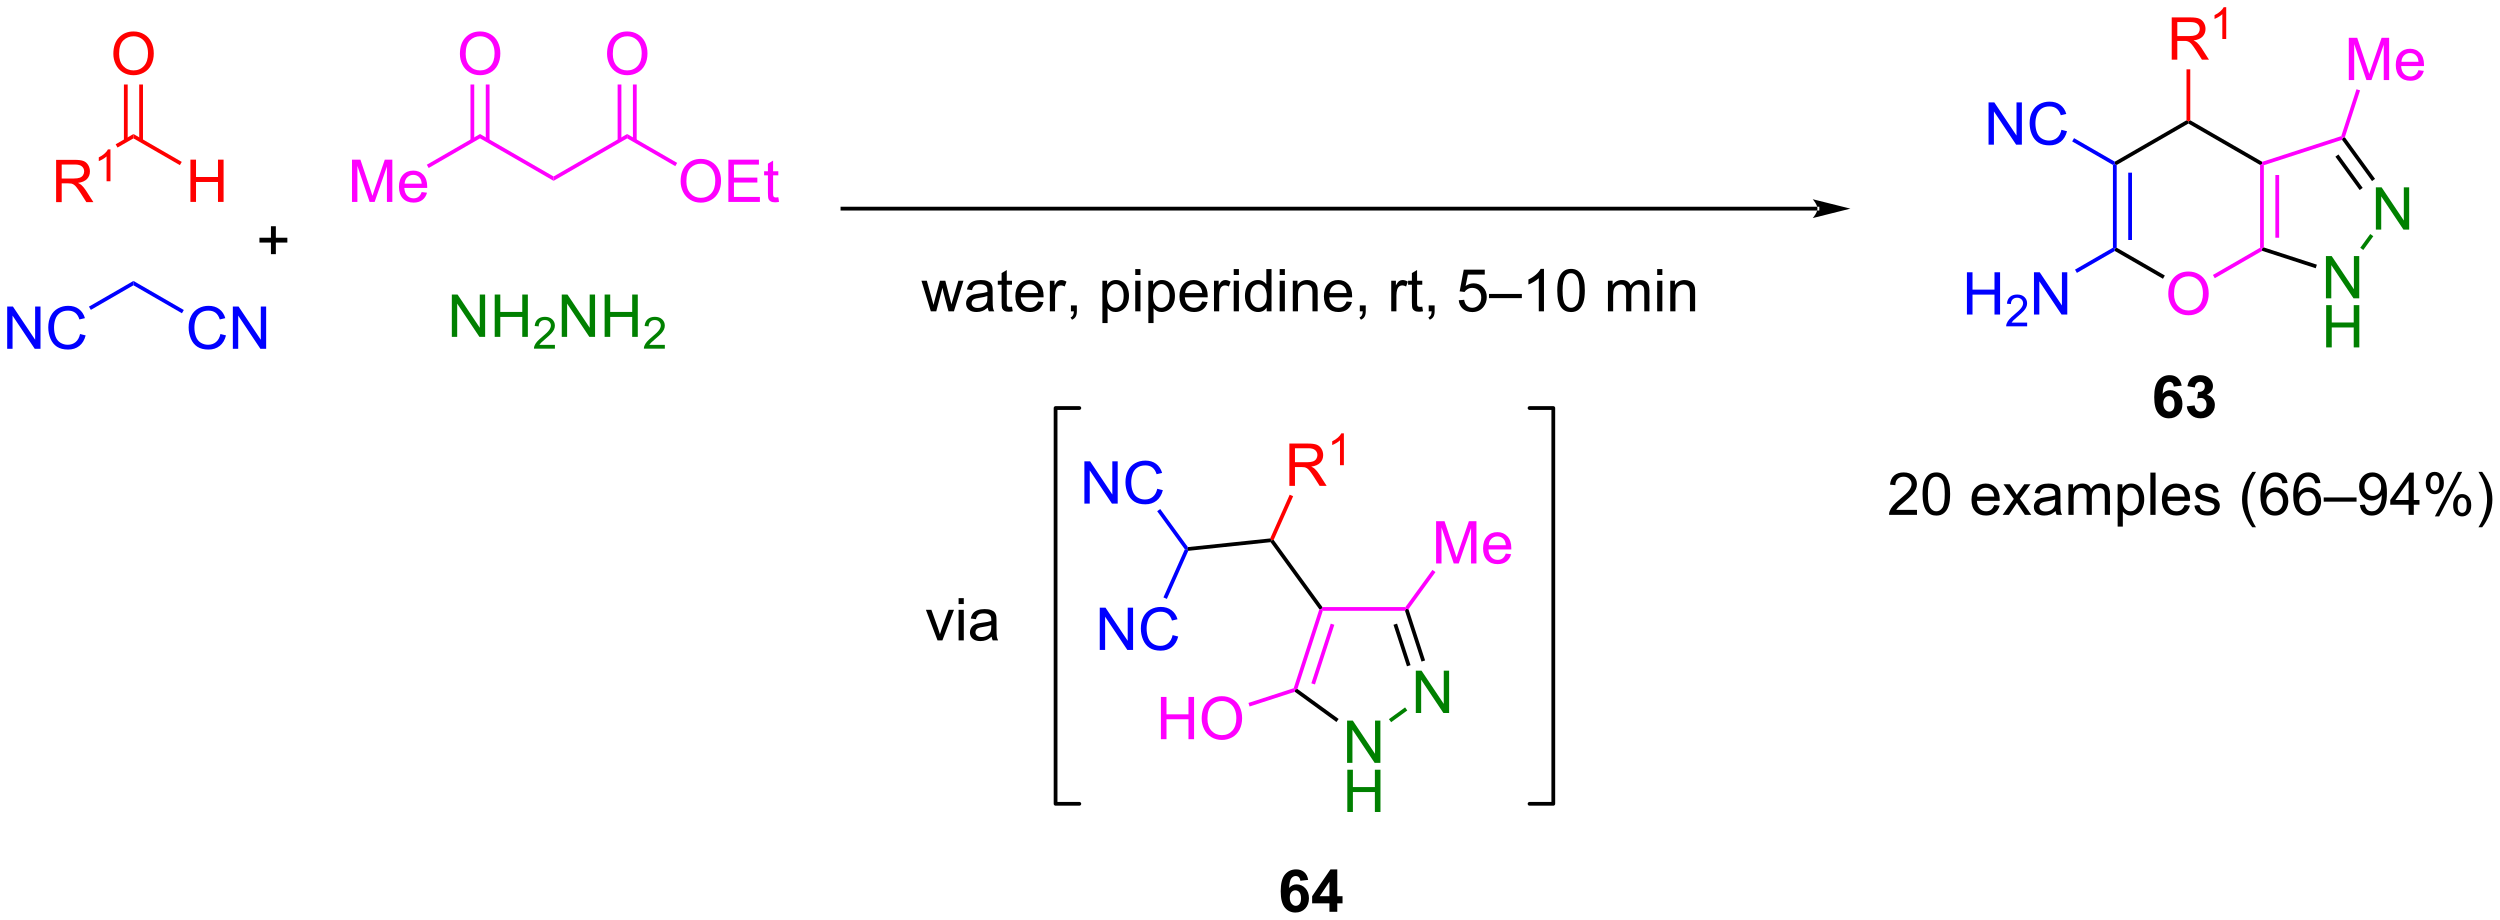 <?xml version="1.0" encoding="UTF-8"?>
<!DOCTYPE svg PUBLIC '-//W3C//DTD SVG 1.0//EN'
          'http://www.w3.org/TR/2001/REC-SVG-20010904/DTD/svg10.dtd'>
<svg stroke-dasharray="none" shape-rendering="auto" xmlns="http://www.w3.org/2000/svg" font-family="'Dialog'" text-rendering="auto" width="929" fill-opacity="1" color-interpolation="auto" color-rendering="auto" preserveAspectRatio="xMidYMid meet" font-size="12px" viewBox="0 0 929 342" fill="black" xmlns:xlink="http://www.w3.org/1999/xlink" stroke="black" image-rendering="auto" stroke-miterlimit="10" stroke-linecap="square" stroke-linejoin="miter" font-style="normal" stroke-width="1" height="342" stroke-dashoffset="0" font-weight="normal" stroke-opacity="1"
><!--Generated by the Batik Graphics2D SVG Generator--><defs id="genericDefs"
  /><g
  ><defs id="defs1"
    ><clipPath clipPathUnits="userSpaceOnUse" id="clipPath1"
      ><path d="M2.204 2.797 L350.509 2.797 L350.509 130.956 L2.204 130.956 L2.204 2.797 Z"
      /></clipPath
      ><clipPath clipPathUnits="userSpaceOnUse" id="clipPath2"
      ><path d="M47.826 48.162 L47.826 172.757 L386.447 172.757 L386.447 48.162 Z"
      /></clipPath
    ></defs
    ><g fill="red" transform="scale(2.667,2.667) translate(-2.204,-2.797) matrix(1.029,0,0,1.029,-46.99,-46.742)" stroke="red"
    ><path d="M55.406 75.514 L55.406 69.788 L57.945 69.788 Q58.71 69.788 59.109 69.942 Q59.507 70.095 59.744 70.486 Q59.984 70.876 59.984 71.35 Q59.984 71.96 59.588 72.379 Q59.195 72.796 58.369 72.908 Q58.671 73.054 58.828 73.194 Q59.158 73.499 59.455 73.955 L60.453 75.514 L59.499 75.514 L58.742 74.322 Q58.408 73.806 58.192 73.533 Q57.979 73.259 57.809 73.15 Q57.64 73.04 57.463 72.999 Q57.335 72.97 57.041 72.97 L56.163 72.97 L56.163 75.514 L55.406 75.514 ZM56.163 72.314 L57.791 72.314 Q58.312 72.314 58.604 72.207 Q58.898 72.1 59.049 71.864 Q59.203 71.626 59.203 71.35 Q59.203 70.944 58.906 70.684 Q58.611 70.421 57.976 70.421 L56.163 70.421 L56.163 72.314 Z" stroke="none" clip-path="url(#clipPath2)"
    /></g
    ><g fill="red" transform="matrix(2.743,0,0,2.743,-131.183,-132.105)" stroke="red"
    ><path d="M62.789 72.715 L62.262 72.715 L62.262 69.353 Q62.07 69.535 61.762 69.716 Q61.453 69.898 61.207 69.99 L61.207 69.48 Q61.648 69.271 61.979 68.976 Q62.311 68.679 62.449 68.402 L62.789 68.402 L62.789 72.715 Z" stroke="none" clip-path="url(#clipPath2)"
    /></g
    ><g fill="red" transform="matrix(2.743,0,0,2.743,-131.183,-132.105)" stroke="red"
    ><path d="M63.746 68.15 L63.491 67.709 L65.903 66.316 L65.903 66.905 Z" stroke="none" clip-path="url(#clipPath2)"
    /></g
    ><g fill="red" transform="matrix(2.743,0,0,2.743,-131.183,-132.105)" stroke="red"
    ><path d="M73.622 75.514 L73.622 69.788 L74.38 69.788 L74.38 72.139 L77.356 72.139 L77.356 69.788 L78.114 69.788 L78.114 75.514 L77.356 75.514 L77.356 72.814 L74.38 72.814 L74.38 75.514 L73.622 75.514 Z" stroke="none" clip-path="url(#clipPath2)"
    /></g
    ><g fill="red" transform="matrix(2.743,0,0,2.743,-131.183,-132.105)" stroke="red"
    ><path d="M65.903 66.905 L65.903 66.316 L72.446 70.093 L72.191 70.535 Z" stroke="none" clip-path="url(#clipPath2)"
    /></g
    ><g fill="red" transform="matrix(2.743,0,0,2.743,-131.183,-132.105)" stroke="red"
    ><path d="M63.18 55.462 Q63.18 54.035 63.946 53.231 Q64.711 52.423 65.922 52.423 Q66.714 52.423 67.349 52.804 Q67.987 53.181 68.321 53.858 Q68.657 54.535 68.657 55.395 Q68.657 56.267 68.305 56.955 Q67.954 57.642 67.308 57.996 Q66.665 58.35 65.917 58.35 Q65.11 58.35 64.472 57.96 Q63.836 57.567 63.508 56.892 Q63.18 56.215 63.18 55.462 ZM63.961 55.473 Q63.961 56.509 64.516 57.106 Q65.073 57.699 65.915 57.699 Q66.769 57.699 67.321 57.098 Q67.875 56.496 67.875 55.392 Q67.875 54.692 67.638 54.171 Q67.401 53.65 66.946 53.364 Q66.493 53.074 65.925 53.074 Q65.12 53.074 64.54 53.629 Q63.961 54.181 63.961 55.473 Z" stroke="none" clip-path="url(#clipPath2)"
    /></g
    ><g fill="red" transform="matrix(2.743,0,0,2.743,-131.183,-132.105)" stroke="red"
    ><path d="M67.194 67.208 L67.194 59.608 L66.684 59.608 L66.684 67.208 ZM65.123 67.208 L65.123 59.608 L64.612 59.608 L64.612 67.208 Z" stroke="none" clip-path="url(#clipPath2)"
    /></g
    ><g fill="green" transform="matrix(2.743,0,0,2.743,-131.183,-132.105)" stroke="green"
    ><path d="M109.034 93.793 L109.034 88.066 L109.813 88.066 L112.821 92.561 L112.821 88.066 L113.547 88.066 L113.547 93.793 L112.769 93.793 L109.761 89.293 L109.761 93.793 L109.034 93.793 ZM114.843 93.793 L114.843 88.066 L115.601 88.066 L115.601 90.418 L118.577 90.418 L118.577 88.066 L119.335 88.066 L119.335 93.793 L118.577 93.793 L118.577 91.093 L115.601 91.093 L115.601 93.793 L114.843 93.793 Z" stroke="none" clip-path="url(#clipPath2)"
    /></g
    ><g fill="green" transform="matrix(2.743,0,0,2.743,-131.183,-132.105)" stroke="green"
    ><path d="M123.001 94.885 L123.001 95.393 L120.161 95.393 Q120.155 95.202 120.224 95.026 Q120.331 94.737 120.569 94.456 Q120.81 94.174 121.261 93.805 Q121.96 93.231 122.206 92.895 Q122.452 92.559 122.452 92.26 Q122.452 91.948 122.228 91.733 Q122.005 91.516 121.644 91.516 Q121.263 91.516 121.034 91.745 Q120.806 91.973 120.804 92.377 L120.261 92.323 Q120.317 91.715 120.681 91.399 Q121.044 91.081 121.655 91.081 Q122.275 91.081 122.634 91.424 Q122.995 91.766 122.995 92.272 Q122.995 92.53 122.89 92.78 Q122.784 93.028 122.538 93.303 Q122.294 93.579 121.726 94.059 Q121.251 94.457 121.116 94.6 Q120.982 94.743 120.894 94.885 L123.001 94.885 Z" stroke="none" clip-path="url(#clipPath2)"
    /></g
    ><g fill="green" transform="matrix(2.743,0,0,2.743,-131.183,-132.105)" stroke="green"
    ><path d="M123.926 93.793 L123.926 88.066 L124.704 88.066 L127.712 92.561 L127.712 88.066 L128.439 88.066 L128.439 93.793 L127.66 93.793 L124.652 89.293 L124.652 93.793 L123.926 93.793 ZM129.734 93.793 L129.734 88.066 L130.492 88.066 L130.492 90.418 L133.469 90.418 L133.469 88.066 L134.227 88.066 L134.227 93.793 L133.469 93.793 L133.469 91.093 L130.492 91.093 L130.492 93.793 L129.734 93.793 Z" stroke="none" clip-path="url(#clipPath2)"
    /></g
    ><g fill="green" transform="matrix(2.743,0,0,2.743,-131.183,-132.105)" stroke="green"
    ><path d="M137.893 94.885 L137.893 95.393 L135.053 95.393 Q135.047 95.202 135.115 95.026 Q135.223 94.737 135.461 94.456 Q135.701 94.174 136.153 93.805 Q136.852 93.231 137.098 92.895 Q137.344 92.559 137.344 92.26 Q137.344 91.948 137.119 91.733 Q136.897 91.516 136.535 91.516 Q136.154 91.516 135.926 91.745 Q135.697 91.973 135.695 92.377 L135.153 92.323 Q135.209 91.715 135.572 91.399 Q135.936 91.081 136.547 91.081 Q137.166 91.081 137.525 91.424 Q137.887 91.766 137.887 92.272 Q137.887 92.53 137.781 92.78 Q137.676 93.028 137.43 93.303 Q137.186 93.579 136.617 94.059 Q136.143 94.457 136.008 94.6 Q135.873 94.743 135.785 94.885 L137.893 94.885 Z" stroke="none" clip-path="url(#clipPath2)"
    /></g
    ><g fill="blue" transform="matrix(2.743,0,0,2.743,-131.183,-132.105)" stroke="blue"
    ><path d="M48.798 95.418 L48.798 89.691 L49.577 89.691 L52.584 94.186 L52.584 89.691 L53.311 89.691 L53.311 95.418 L52.532 95.418 L49.525 90.918 L49.525 95.418 L48.798 95.418 ZM58.669 93.41 L59.427 93.6 Q59.19 94.535 58.57 95.027 Q57.95 95.517 57.057 95.517 Q56.13 95.517 55.549 95.139 Q54.971 94.762 54.666 94.048 Q54.364 93.332 54.364 92.512 Q54.364 91.616 54.706 90.952 Q55.049 90.285 55.679 89.939 Q56.31 89.592 57.068 89.592 Q57.927 89.592 58.513 90.03 Q59.099 90.467 59.331 91.262 L58.583 91.436 Q58.385 90.811 58.005 90.527 Q57.627 90.241 57.052 90.241 Q56.393 90.241 55.948 90.558 Q55.505 90.874 55.325 91.407 Q55.146 91.941 55.146 92.506 Q55.146 93.238 55.359 93.782 Q55.573 94.327 56.021 94.597 Q56.471 94.866 56.995 94.866 Q57.63 94.866 58.07 94.499 Q58.513 94.131 58.669 93.41 Z" stroke="none" clip-path="url(#clipPath2)"
    /></g
    ><g fill="blue" transform="matrix(2.743,0,0,2.743,-131.183,-132.105)" stroke="blue"
    ><path d="M60.131 90.141 L59.876 89.699 L65.903 86.219 L65.903 86.808 Z" stroke="none" clip-path="url(#clipPath2)"
    /></g
    ><g fill="blue" transform="matrix(2.743,0,0,2.743,-131.183,-132.105)" stroke="blue"
    ><path d="M77.685 93.41 L78.442 93.6 Q78.206 94.535 77.586 95.027 Q76.966 95.517 76.073 95.517 Q75.146 95.517 74.565 95.139 Q73.987 94.762 73.682 94.048 Q73.38 93.332 73.38 92.512 Q73.38 91.616 73.721 90.952 Q74.065 90.285 74.695 89.939 Q75.325 89.592 76.083 89.592 Q76.942 89.592 77.528 90.03 Q78.114 90.467 78.346 91.262 L77.599 91.436 Q77.401 90.811 77.021 90.527 Q76.643 90.241 76.067 90.241 Q75.409 90.241 74.963 90.558 Q74.521 90.874 74.341 91.407 Q74.161 91.941 74.161 92.506 Q74.161 93.238 74.375 93.782 Q74.588 94.327 75.036 94.597 Q75.487 94.866 76.01 94.866 Q76.646 94.866 77.086 94.499 Q77.528 94.131 77.685 93.41 ZM79.368 95.418 L79.368 89.691 L80.147 89.691 L83.155 94.186 L83.155 89.691 L83.881 89.691 L83.881 95.418 L83.103 95.418 L80.095 90.918 L80.095 95.418 L79.368 95.418 Z" stroke="none" clip-path="url(#clipPath2)"
    /></g
    ><g fill="blue" transform="matrix(2.743,0,0,2.743,-131.183,-132.105)" stroke="blue"
    ><path d="M65.903 86.808 L65.903 86.219 L72.726 90.158 L72.471 90.6 Z" stroke="none" clip-path="url(#clipPath2)"
    /></g
    ><g transform="matrix(2.743,0,0,2.743,-131.183,-132.105)"
    ><path d="M84.53 82.592 L84.53 81.022 L82.971 81.022 L82.971 80.366 L84.53 80.366 L84.53 78.809 L85.195 78.809 L85.195 80.366 L86.752 80.366 L86.752 81.022 L85.195 81.022 L85.195 82.592 L84.53 82.592 Z" stroke="none" clip-path="url(#clipPath2)"
    /></g
    ><g transform="matrix(2.743,0,0,2.743,-131.183,-132.105)"
    ><path d="M294.036 76.681 L294.036 76.681 L161.952 76.681 L161.697 76.681 L161.697 76.171 L161.952 76.171 L294.036 76.171 L294.291 76.171 L294.291 76.681 ZM298.5 76.426 L293.398 75.151 C293.398 75.151 294.036 75.868 294.036 76.426 C294.036 76.984 293.398 77.702 293.398 77.702 Z" stroke="none" clip-path="url(#clipPath2)"
    /></g
    ><g fill="fuchsia" transform="matrix(2.743,0,0,2.743,-131.183,-132.105)" stroke="fuchsia"
    ><path d="M95.509 75.514 L95.509 69.788 L96.65 69.788 L98.007 73.843 Q98.194 74.408 98.28 74.689 Q98.376 74.376 98.585 73.772 L99.954 69.788 L100.975 69.788 L100.975 75.514 L100.243 75.514 L100.243 70.72 L98.579 75.514 L97.897 75.514 L96.241 70.639 L96.241 75.514 L95.509 75.514 ZM104.947 74.179 L105.673 74.267 Q105.501 74.905 105.035 75.257 Q104.572 75.608 103.85 75.608 Q102.939 75.608 102.405 75.048 Q101.874 74.486 101.874 73.475 Q101.874 72.429 102.413 71.85 Q102.952 71.272 103.811 71.272 Q104.642 71.272 105.168 71.84 Q105.697 72.405 105.697 73.431 Q105.697 73.494 105.694 73.619 L102.6 73.619 Q102.639 74.304 102.986 74.668 Q103.335 75.03 103.853 75.03 Q104.241 75.03 104.514 74.827 Q104.788 74.624 104.947 74.179 ZM102.639 73.04 L104.954 73.04 Q104.908 72.517 104.689 72.257 Q104.353 71.85 103.819 71.85 Q103.335 71.85 103.004 72.176 Q102.673 72.499 102.639 73.04 Z" stroke="none" clip-path="url(#clipPath2)"
    /></g
    ><g fill="fuchsia" transform="matrix(2.743,0,0,2.743,-131.183,-132.105)" stroke="fuchsia"
    ><path d="M105.899 70.92 L105.644 70.478 L112.853 66.316 L112.853 66.905 Z" stroke="none" clip-path="url(#clipPath2)"
    /></g
    ><g fill="fuchsia" transform="matrix(2.743,0,0,2.743,-131.183,-132.105)" stroke="fuchsia"
    ><path d="M112.853 66.905 L112.853 66.316 L122.82 72.07 L122.82 72.659 Z" stroke="none" clip-path="url(#clipPath2)"
    /></g
    ><g fill="fuchsia" transform="matrix(2.743,0,0,2.743,-131.183,-132.105)" stroke="fuchsia"
    ><path d="M122.82 72.659 L122.82 72.07 L132.786 66.316 L132.786 66.905 Z" stroke="none" clip-path="url(#clipPath2)"
    /></g
    ><g fill="fuchsia" transform="matrix(2.743,0,0,2.743,-131.183,-132.105)" stroke="fuchsia"
    ><path d="M140.03 72.725 Q140.03 71.298 140.796 70.494 Q141.561 69.686 142.772 69.686 Q143.564 69.686 144.199 70.067 Q144.837 70.444 145.171 71.121 Q145.506 71.798 145.506 72.658 Q145.506 73.53 145.155 74.218 Q144.803 74.905 144.157 75.259 Q143.514 75.614 142.767 75.614 Q141.96 75.614 141.322 75.223 Q140.686 74.83 140.358 74.155 Q140.03 73.478 140.03 72.725 ZM140.811 72.736 Q140.811 73.772 141.366 74.369 Q141.923 74.962 142.764 74.962 Q143.619 74.962 144.171 74.361 Q144.725 73.759 144.725 72.655 Q144.725 71.955 144.488 71.434 Q144.251 70.913 143.796 70.626 Q143.342 70.337 142.775 70.337 Q141.97 70.337 141.389 70.892 Q140.811 71.444 140.811 72.736 ZM146.497 75.514 L146.497 69.788 L150.638 69.788 L150.638 70.462 L147.255 70.462 L147.255 72.218 L150.424 72.218 L150.424 72.889 L147.255 72.889 L147.255 74.837 L150.771 74.837 L150.771 75.514 L146.497 75.514 ZM153.263 74.884 L153.365 75.507 Q153.068 75.569 152.833 75.569 Q152.451 75.569 152.24 75.449 Q152.029 75.327 151.943 75.129 Q151.857 74.931 151.857 74.298 L151.857 71.913 L151.341 71.913 L151.341 71.366 L151.857 71.366 L151.857 70.337 L152.557 69.915 L152.557 71.366 L153.263 71.366 L153.263 71.913 L152.557 71.913 L152.557 74.337 Q152.557 74.639 152.594 74.725 Q152.63 74.811 152.714 74.864 Q152.799 74.913 152.956 74.913 Q153.073 74.913 153.263 74.884 Z" stroke="none" clip-path="url(#clipPath2)"
    /></g
    ><g fill="fuchsia" transform="matrix(2.743,0,0,2.743,-131.183,-132.105)" stroke="fuchsia"
    ><path d="M132.786 66.905 L132.786 66.316 L139.564 70.228 L139.308 70.67 Z" stroke="none" clip-path="url(#clipPath2)"
    /></g
    ><g fill="fuchsia" transform="matrix(2.743,0,0,2.743,-131.183,-132.105)" stroke="fuchsia"
    ><path d="M130.063 55.462 Q130.063 54.035 130.829 53.231 Q131.594 52.423 132.805 52.423 Q133.597 52.423 134.232 52.804 Q134.87 53.181 135.204 53.858 Q135.54 54.535 135.54 55.395 Q135.54 56.267 135.188 56.955 Q134.837 57.642 134.191 57.996 Q133.548 58.35 132.8 58.35 Q131.993 58.35 131.355 57.96 Q130.719 57.567 130.391 56.892 Q130.063 56.215 130.063 55.462 ZM130.844 55.473 Q130.844 56.509 131.399 57.106 Q131.956 57.699 132.798 57.699 Q133.652 57.699 134.204 57.098 Q134.758 56.496 134.758 55.392 Q134.758 54.692 134.522 54.171 Q134.285 53.65 133.829 53.364 Q133.376 53.074 132.808 53.074 Q132.003 53.074 131.423 53.629 Q130.844 54.181 130.844 55.473 Z" stroke="none" clip-path="url(#clipPath2)"
    /></g
    ><g fill="fuchsia" transform="matrix(2.743,0,0,2.743,-131.183,-132.105)" stroke="fuchsia"
    ><path d="M134.077 67.208 L134.077 59.608 L133.567 59.608 L133.567 67.208 ZM132.006 67.208 L132.006 59.608 L131.496 59.608 L131.496 67.208 Z" stroke="none" clip-path="url(#clipPath2)"
    /></g
    ><g fill="fuchsia" transform="matrix(2.743,0,0,2.743,-131.183,-132.105)" stroke="fuchsia"
    ><path d="M110.129 55.462 Q110.129 54.035 110.895 53.231 Q111.661 52.423 112.872 52.423 Q113.663 52.423 114.299 52.804 Q114.937 53.181 115.27 53.858 Q115.606 54.535 115.606 55.395 Q115.606 56.267 115.254 56.955 Q114.903 57.642 114.257 57.996 Q113.614 58.35 112.867 58.35 Q112.059 58.35 111.421 57.96 Q110.786 57.567 110.458 56.892 Q110.129 56.215 110.129 55.462 ZM110.911 55.473 Q110.911 56.509 111.466 57.106 Q112.023 57.699 112.864 57.699 Q113.718 57.699 114.27 57.098 Q114.825 56.496 114.825 55.392 Q114.825 54.692 114.588 54.171 Q114.351 53.65 113.895 53.364 Q113.442 53.074 112.874 53.074 Q112.07 53.074 111.489 53.629 Q110.911 54.181 110.911 55.473 Z" stroke="none" clip-path="url(#clipPath2)"
    /></g
    ><g fill="fuchsia" transform="matrix(2.743,0,0,2.743,-131.183,-132.105)" stroke="fuchsia"
    ><path d="M114.144 67.208 L114.144 59.608 L113.633 59.608 L113.633 67.208 ZM112.072 67.208 L112.072 59.608 L111.562 59.608 L111.562 67.208 Z" stroke="none" clip-path="url(#clipPath2)"
    /></g
    ><g fill="green" transform="matrix(2.743,0,0,2.743,-131.183,-132.105)" stroke="green"
    ><path d="M230.316 151.512 L230.316 145.786 L231.095 145.786 L234.103 150.281 L234.103 145.786 L234.829 145.786 L234.829 151.512 L234.051 151.512 L231.043 147.012 L231.043 151.512 L230.316 151.512 Z" stroke="none" clip-path="url(#clipPath2)"
    /></g
    ><g fill="green" transform="matrix(2.743,0,0,2.743,-131.183,-132.105)" stroke="green"
    ><path d="M230.347 158.162 L230.347 152.436 L231.105 152.436 L231.105 154.787 L234.082 154.787 L234.082 152.436 L234.84 152.436 L234.84 158.162 L234.082 158.162 L234.082 155.462 L231.105 155.462 L231.105 158.162 L230.347 158.162 Z" stroke="none" clip-path="url(#clipPath2)"
    /></g
    ><g fill="green" transform="matrix(2.743,0,0,2.743,-131.183,-132.105)" stroke="green"
    ><path d="M239.627 144.748 L239.627 139.021 L240.405 139.021 L243.413 143.516 L243.413 139.021 L244.14 139.021 L244.14 144.748 L243.361 144.748 L240.353 140.248 L240.353 144.748 L239.627 144.748 Z" stroke="none" clip-path="url(#clipPath2)"
    /></g
    ><g fill="fuchsia" transform="matrix(2.743,0,0,2.743,-131.183,-132.105)" stroke="fuchsia"
    ><path d="M238.22 130.397 L238.35 130.653 L238.164 130.908 L227.026 130.908 L226.841 130.653 L226.971 130.397 Z" stroke="none" clip-path="url(#clipPath2)"
    /></g
    ><g fill="fuchsia" transform="matrix(2.743,0,0,2.743,-131.183,-132.105)" stroke="fuchsia"
    ><path d="M226.558 130.697 L226.841 130.653 L227.026 130.908 L223.585 141.5 L223.285 141.598 L223.082 141.395 ZM228.104 132.645 L225.477 140.728 L225.963 140.886 L228.589 132.803 Z" stroke="none" clip-path="url(#clipPath2)"
    /></g
    ><g transform="matrix(2.743,0,0,2.743,-131.183,-132.105)"
    ><path d="M223.24 141.881 L223.285 141.598 L223.585 141.5 L229.173 145.561 L228.873 145.974 Z" stroke="none" clip-path="url(#clipPath2)"
    /></g
    ><g fill="green" transform="matrix(2.743,0,0,2.743,-131.183,-132.105)" stroke="green"
    ><path d="M236.286 145.997 L235.986 145.584 L238.173 143.995 L238.473 144.408 Z" stroke="none" clip-path="url(#clipPath2)"
    /></g
    ><g transform="matrix(2.743,0,0,2.743,-131.183,-132.105)"
    ><path d="M240.885 137.631 L240.4 137.788 L238.164 130.908 L238.35 130.653 L238.633 130.697 ZM238.915 138.271 L237.087 132.645 L236.602 132.803 L238.43 138.429 Z" stroke="none" clip-path="url(#clipPath2)"
    /></g
    ><g fill="fuchsia" transform="matrix(2.743,0,0,2.743,-131.183,-132.105)" stroke="fuchsia"
    ><path d="M205.095 148.304 L205.095 142.578 L205.853 142.578 L205.853 144.929 L208.83 144.929 L208.83 142.578 L209.587 142.578 L209.587 148.304 L208.83 148.304 L208.83 145.604 L205.853 145.604 L205.853 148.304 L205.095 148.304 ZM210.62 145.515 Q210.62 144.088 211.386 143.284 Q212.151 142.476 213.362 142.476 Q214.154 142.476 214.789 142.856 Q215.427 143.234 215.761 143.911 Q216.096 144.588 216.096 145.447 Q216.096 146.32 215.745 147.007 Q215.393 147.695 214.748 148.049 Q214.104 148.403 213.357 148.403 Q212.55 148.403 211.912 148.013 Q211.276 147.619 210.948 146.945 Q210.62 146.268 210.62 145.515 ZM211.401 145.526 Q211.401 146.562 211.956 147.159 Q212.513 147.752 213.354 147.752 Q214.208 147.752 214.761 147.151 Q215.315 146.549 215.315 145.445 Q215.315 144.744 215.078 144.224 Q214.841 143.703 214.386 143.416 Q213.933 143.127 213.365 143.127 Q212.56 143.127 211.979 143.682 Q211.401 144.234 211.401 145.526 Z" stroke="none" clip-path="url(#clipPath2)"
    /></g
    ><g fill="fuchsia" transform="matrix(2.743,0,0,2.743,-131.183,-132.105)" stroke="fuchsia"
    ><path d="M223.082 141.395 L223.285 141.598 L223.24 141.881 L217.111 143.872 L216.954 143.387 Z" stroke="none" clip-path="url(#clipPath2)"
    /></g
    ><g transform="matrix(2.743,0,0,2.743,-131.183,-132.105)"
    ><path d="M226.971 130.397 L226.841 130.653 L226.558 130.697 L219.957 121.611 L220.077 121.342 L220.369 121.311 Z" stroke="none" clip-path="url(#clipPath2)"
    /></g
    ><g fill="red" transform="matrix(2.743,0,0,2.743,-131.183,-132.105)" stroke="red"
    ><path d="M222.499 113.978 L222.499 108.251 L225.038 108.251 Q225.804 108.251 226.202 108.405 Q226.601 108.559 226.838 108.95 Q227.077 109.34 227.077 109.814 Q227.077 110.423 226.681 110.843 Q226.288 111.259 225.463 111.371 Q225.765 111.517 225.921 111.658 Q226.252 111.963 226.548 112.418 L227.546 113.978 L226.593 113.978 L225.835 112.785 Q225.502 112.27 225.286 111.996 Q225.072 111.723 224.903 111.614 Q224.733 111.504 224.556 111.463 Q224.429 111.434 224.134 111.434 L223.257 111.434 L223.257 113.978 L222.499 113.978 ZM223.257 110.778 L224.884 110.778 Q225.405 110.778 225.697 110.671 Q225.991 110.564 226.142 110.327 Q226.296 110.09 226.296 109.814 Q226.296 109.408 225.999 109.147 Q225.705 108.884 225.069 108.884 L223.257 108.884 L223.257 110.778 Z" stroke="none" clip-path="url(#clipPath2)"
    /></g
    ><g fill="red" transform="matrix(2.743,0,0,2.743,-131.183,-132.105)" stroke="red"
    ><path d="M229.882 111.178 L229.355 111.178 L229.355 107.817 Q229.164 107.998 228.855 108.18 Q228.547 108.362 228.3 108.454 L228.3 107.944 Q228.742 107.735 229.072 107.44 Q229.404 107.143 229.543 106.866 L229.882 106.866 L229.882 111.178 Z" stroke="none" clip-path="url(#clipPath2)"
    /></g
    ><g fill="red" transform="matrix(2.743,0,0,2.743,-131.183,-132.105)" stroke="red"
    ><path d="M220.369 121.311 L220.077 121.342 L219.903 121.103 L222.541 115.178 L223.008 115.386 Z" stroke="none" clip-path="url(#clipPath2)"
    /></g
    ><g transform="matrix(2.743,0,0,2.743,-131.183,-132.105)"
    ><path d="M219.903 121.103 L220.077 121.342 L219.957 121.611 L208.804 122.783 L208.631 122.545 L208.751 122.276 Z" stroke="none" clip-path="url(#clipPath2)"
    /></g
    ><g fill="blue" transform="matrix(2.743,0,0,2.743,-131.183,-132.105)" stroke="blue"
    ><path d="M194.728 116.384 L194.728 110.657 L195.506 110.657 L198.514 115.152 L198.514 110.657 L199.241 110.657 L199.241 116.384 L198.462 116.384 L195.454 111.884 L195.454 116.384 L194.728 116.384 ZM204.599 114.376 L205.357 114.566 Q205.119 115.501 204.5 115.993 Q203.88 116.483 202.987 116.483 Q202.06 116.483 201.479 116.106 Q200.901 115.728 200.596 115.014 Q200.294 114.298 200.294 113.478 Q200.294 112.582 200.635 111.918 Q200.979 111.251 201.609 110.905 Q202.239 110.559 202.997 110.559 Q203.857 110.559 204.442 110.996 Q205.028 111.434 205.26 112.228 L204.513 112.402 Q204.315 111.777 203.935 111.493 Q203.557 111.207 202.982 111.207 Q202.323 111.207 201.877 111.525 Q201.435 111.84 201.255 112.374 Q201.075 112.907 201.075 113.473 Q201.075 114.204 201.289 114.749 Q201.502 115.293 201.95 115.564 Q202.401 115.832 202.924 115.832 Q203.56 115.832 204 115.465 Q204.442 115.098 204.599 114.376 Z" stroke="none" clip-path="url(#clipPath2)"
    /></g
    ><g fill="blue" transform="matrix(2.743,0,0,2.743,-131.183,-132.105)" stroke="blue"
    ><path d="M208.751 122.276 L208.631 122.545 L208.338 122.576 L204.589 117.415 L205.001 117.115 Z" stroke="none" clip-path="url(#clipPath2)"
    /></g
    ><g fill="blue" transform="matrix(2.743,0,0,2.743,-131.183,-132.105)" stroke="blue"
    ><path d="M196.811 136.208 L196.811 130.482 L197.59 130.482 L200.598 134.977 L200.598 130.482 L201.324 130.482 L201.324 136.208 L200.546 136.208 L197.538 131.708 L197.538 136.208 L196.811 136.208 ZM206.682 134.201 L207.44 134.391 Q207.203 135.326 206.583 135.818 Q205.964 136.307 205.07 136.307 Q204.143 136.307 203.563 135.93 Q202.984 135.552 202.68 134.839 Q202.378 134.123 202.378 133.302 Q202.378 132.406 202.719 131.742 Q203.063 131.076 203.693 130.729 Q204.323 130.383 205.081 130.383 Q205.94 130.383 206.526 130.821 Q207.112 131.258 207.344 132.052 L206.596 132.227 Q206.399 131.602 206.018 131.318 Q205.641 131.031 205.065 131.031 Q204.406 131.031 203.961 131.349 Q203.518 131.664 203.339 132.198 Q203.159 132.732 203.159 133.297 Q203.159 134.029 203.373 134.573 Q203.586 135.117 204.034 135.388 Q204.484 135.656 205.008 135.656 Q205.643 135.656 206.083 135.289 Q206.526 134.922 206.682 134.201 Z" stroke="none" clip-path="url(#clipPath2)"
    /></g
    ><g fill="blue" transform="matrix(2.743,0,0,2.743,-131.183,-132.105)" stroke="blue"
    ><path d="M208.338 122.576 L208.631 122.545 L208.804 122.783 L205.903 129.298 L205.437 129.091 Z" stroke="none" clip-path="url(#clipPath2)"
    /></g
    ><g fill="fuchsia" transform="matrix(2.743,0,0,2.743,-131.183,-132.105)" stroke="fuchsia"
    ><path d="M242.376 124.492 L242.376 118.765 L243.517 118.765 L244.874 122.82 Q245.061 123.385 245.147 123.666 Q245.243 123.354 245.452 122.75 L246.821 118.765 L247.842 118.765 L247.842 124.492 L247.111 124.492 L247.111 119.698 L245.446 124.492 L244.764 124.492 L243.108 119.617 L243.108 124.492 L242.376 124.492 ZM251.814 123.156 L252.54 123.244 Q252.368 123.882 251.902 124.234 Q251.439 124.585 250.717 124.585 Q249.806 124.585 249.272 124.026 Q248.741 123.463 248.741 122.453 Q248.741 121.406 249.28 120.828 Q249.819 120.25 250.678 120.25 Q251.509 120.25 252.035 120.817 Q252.564 121.382 252.564 122.409 Q252.564 122.471 252.561 122.596 L249.467 122.596 Q249.506 123.281 249.853 123.645 Q250.202 124.007 250.72 124.007 Q251.108 124.007 251.381 123.804 Q251.655 123.601 251.814 123.156 ZM249.506 122.018 L251.821 122.018 Q251.775 121.494 251.556 121.234 Q251.22 120.828 250.686 120.828 Q250.202 120.828 249.871 121.153 Q249.54 121.476 249.506 122.018 Z" stroke="none" clip-path="url(#clipPath2)"
    /></g
    ><g fill="fuchsia" transform="matrix(2.743,0,0,2.743,-131.183,-132.105)" stroke="fuchsia"
    ><path d="M238.633 130.697 L238.35 130.653 L238.22 130.397 L241.877 125.364 L242.29 125.664 Z" stroke="none" clip-path="url(#clipPath2)"
    /></g
    ><g fill="fuchsia" transform="matrix(2.743,0,0,2.743,-131.183,-132.105)" stroke="fuchsia"
    ><path d="M341.567 87.983 Q341.567 86.556 342.333 85.752 Q343.098 84.944 344.309 84.944 Q345.101 84.944 345.736 85.325 Q346.374 85.702 346.708 86.379 Q347.043 87.056 347.043 87.916 Q347.043 88.788 346.692 89.476 Q346.34 90.163 345.695 90.517 Q345.051 90.871 344.304 90.871 Q343.497 90.871 342.859 90.481 Q342.223 90.088 341.895 89.413 Q341.567 88.736 341.567 87.983 ZM342.348 87.994 Q342.348 89.03 342.903 89.627 Q343.46 90.22 344.301 90.22 Q345.156 90.22 345.708 89.619 Q346.262 89.017 346.262 87.913 Q346.262 87.213 346.025 86.692 Q345.788 86.171 345.333 85.885 Q344.879 85.595 344.312 85.595 Q343.507 85.595 342.926 86.15 Q342.348 86.702 342.348 87.994 Z" stroke="none" clip-path="url(#clipPath2)"
    /></g
    ><g fill="blue" transform="matrix(2.743,0,0,2.743,-131.183,-132.105)" stroke="blue"
    ><path d="M334.068 70.507 L334.324 70.359 L334.579 70.507 L334.579 81.721 L334.324 81.868 L334.068 81.721 ZM336.14 71.555 L336.14 80.672 L336.65 80.672 L336.65 71.555 Z" stroke="none" clip-path="url(#clipPath2)"
    /></g
    ><g transform="matrix(2.743,0,0,2.743,-131.183,-132.105)"
    ><path d="M334.324 82.163 L334.324 81.868 L334.579 81.721 L341.101 85.486 L340.845 85.928 Z" stroke="none" clip-path="url(#clipPath2)"
    /></g
    ><g fill="fuchsia" transform="matrix(2.743,0,0,2.743,-131.183,-132.105)" stroke="fuchsia"
    ><path d="M347.867 85.852 L347.612 85.41 L354.002 81.721 L354.257 81.868 L354.286 82.146 Z" stroke="none" clip-path="url(#clipPath2)"
    /></g
    ><g fill="fuchsia" transform="matrix(2.743,0,0,2.743,-131.183,-132.105)" stroke="fuchsia"
    ><path d="M354.512 81.683 L354.257 81.868 L354.002 81.721 L354.002 70.507 L354.257 70.359 L354.512 70.545 ZM356.584 80.363 L356.584 71.865 L356.074 71.865 L356.074 80.363 Z" stroke="none" clip-path="url(#clipPath2)"
    /></g
    ><g transform="matrix(2.743,0,0,2.743,-131.183,-132.105)"
    ><path d="M354.286 70.082 L354.257 70.359 L354.002 70.507 L344.29 64.9 L344.29 64.605 L344.545 64.458 Z" stroke="none" clip-path="url(#clipPath2)"
    /></g
    ><g transform="matrix(2.743,0,0,2.743,-131.183,-132.105)"
    ><path d="M344.035 64.458 L344.29 64.605 L344.29 64.9 L334.579 70.507 L334.324 70.359 L334.324 70.065 Z" stroke="none" clip-path="url(#clipPath2)"
    /></g
    ><g fill="green" transform="matrix(2.743,0,0,2.743,-131.183,-132.105)" stroke="green"
    ><path d="M362.923 88.575 L362.923 82.848 L363.702 82.848 L366.71 87.343 L366.71 82.848 L367.436 82.848 L367.436 88.575 L366.658 88.575 L363.65 84.075 L363.65 88.575 L362.923 88.575 Z" stroke="none" clip-path="url(#clipPath2)"
    /></g
    ><g fill="green" transform="matrix(2.743,0,0,2.743,-131.183,-132.105)" stroke="green"
    ><path d="M362.954 95.225 L362.954 89.498 L363.712 89.498 L363.712 91.85 L366.689 91.85 L366.689 89.498 L367.447 89.498 L367.447 95.225 L366.689 95.225 L366.689 92.524 L363.712 92.524 L363.712 95.225 L362.954 95.225 Z" stroke="none" clip-path="url(#clipPath2)"
    /></g
    ><g fill="green" transform="matrix(2.743,0,0,2.743,-131.183,-132.105)" stroke="green"
    ><path d="M369.688 79.264 L369.688 73.537 L370.466 73.537 L373.474 78.032 L373.474 73.537 L374.201 73.537 L374.201 79.264 L373.422 79.264 L370.414 74.764 L370.414 79.264 L369.688 79.264 Z" stroke="none" clip-path="url(#clipPath2)"
    /></g
    ><g transform="matrix(2.743,0,0,2.743,-131.183,-132.105)"
    ><path d="M354.286 82.146 L354.257 81.868 L354.512 81.683 L361.698 84.018 L361.54 84.503 Z" stroke="none" clip-path="url(#clipPath2)"
    /></g
    ><g fill="green" transform="matrix(2.743,0,0,2.743,-131.183,-132.105)" stroke="green"
    ><path d="M367.986 82.027 L367.573 81.727 L368.927 79.864 L369.34 80.164 Z" stroke="none" clip-path="url(#clipPath2)"
    /></g
    ><g transform="matrix(2.743,0,0,2.743,-131.183,-132.105)"
    ><path d="M369.578 72.392 L369.165 72.692 L365.105 67.103 L365.202 66.803 L365.485 66.758 ZM367.902 73.609 L364.618 69.088 L364.205 69.388 L367.489 73.909 Z" stroke="none" clip-path="url(#clipPath2)"
    /></g
    ><g fill="fuchsia" transform="matrix(2.743,0,0,2.743,-131.183,-132.105)" stroke="fuchsia"
    ><path d="M365 66.601 L365.202 66.803 L365.105 67.103 L354.512 70.545 L354.257 70.359 L354.286 70.082 Z" stroke="none" clip-path="url(#clipPath2)"
    /></g
    ><g fill="fuchsia" transform="matrix(2.743,0,0,2.743,-131.183,-132.105)" stroke="fuchsia"
    ><path d="M366.021 59.008 L366.021 53.281 L367.161 53.281 L368.518 57.336 Q368.705 57.901 368.791 58.182 Q368.888 57.87 369.096 57.266 L370.466 53.281 L371.487 53.281 L371.487 59.008 L370.755 59.008 L370.755 54.213 L369.091 59.008 L368.409 59.008 L366.752 54.133 L366.752 59.008 L366.021 59.008 ZM375.458 57.672 L376.185 57.76 Q376.013 58.398 375.547 58.75 Q375.083 59.102 374.362 59.102 Q373.45 59.102 372.916 58.542 Q372.385 57.979 372.385 56.969 Q372.385 55.922 372.924 55.344 Q373.463 54.766 374.323 54.766 Q375.153 54.766 375.679 55.333 Q376.208 55.898 376.208 56.924 Q376.208 56.987 376.205 57.112 L373.112 57.112 Q373.151 57.797 373.497 58.161 Q373.846 58.523 374.364 58.523 Q374.752 58.523 375.026 58.32 Q375.299 58.117 375.458 57.672 ZM373.151 56.534 L375.466 56.534 Q375.419 56.01 375.2 55.75 Q374.864 55.344 374.33 55.344 Q373.846 55.344 373.515 55.669 Q373.185 55.992 373.151 56.534 Z" stroke="none" clip-path="url(#clipPath2)"
    /></g
    ><g fill="fuchsia" transform="matrix(2.743,0,0,2.743,-131.183,-132.105)" stroke="fuchsia"
    ><path d="M365.485 66.758 L365.202 66.803 L365 66.601 L367.064 60.247 L367.55 60.405 Z" stroke="none" clip-path="url(#clipPath2)"
    /></g
    ><g fill="blue" transform="matrix(2.743,0,0,2.743,-131.183,-132.105)" stroke="blue"
    ><path d="M314.287 90.772 L314.287 85.046 L315.045 85.046 L315.045 87.397 L318.022 87.397 L318.022 85.046 L318.779 85.046 L318.779 90.772 L318.022 90.772 L318.022 88.072 L315.045 88.072 L315.045 90.772 L314.287 90.772 Z" stroke="none" clip-path="url(#clipPath2)"
    /></g
    ><g fill="blue" transform="matrix(2.743,0,0,2.743,-131.183,-132.105)" stroke="blue"
    ><path d="M322.446 91.865 L322.446 92.373 L319.606 92.373 Q319.6 92.181 319.668 92.005 Q319.776 91.716 320.014 91.435 Q320.254 91.154 320.705 90.785 Q321.405 90.21 321.651 89.874 Q321.897 89.538 321.897 89.24 Q321.897 88.927 321.672 88.712 Q321.45 88.496 321.088 88.496 Q320.707 88.496 320.479 88.724 Q320.25 88.953 320.248 89.357 L319.705 89.302 Q319.762 88.695 320.125 88.378 Q320.489 88.06 321.1 88.06 Q321.719 88.06 322.078 88.404 Q322.44 88.746 322.44 89.251 Q322.44 89.509 322.334 89.759 Q322.229 90.007 321.983 90.283 Q321.739 90.558 321.17 91.038 Q320.696 91.437 320.561 91.579 Q320.426 91.722 320.338 91.865 L322.446 91.865 Z" stroke="none" clip-path="url(#clipPath2)"
    /></g
    ><g fill="blue" transform="matrix(2.743,0,0,2.743,-131.183,-132.105)" stroke="blue"
    ><path d="M323.37 90.772 L323.37 85.046 L324.149 85.046 L327.157 89.541 L327.157 85.046 L327.883 85.046 L327.883 90.772 L327.105 90.772 L324.097 86.272 L324.097 90.772 L323.37 90.772 Z" stroke="none" clip-path="url(#clipPath2)"
    /></g
    ><g fill="blue" transform="matrix(2.743,0,0,2.743,-131.183,-132.105)" stroke="blue"
    ><path d="M334.068 81.721 L334.324 81.868 L334.324 82.163 L329.187 85.128 L328.932 84.686 Z" stroke="none" clip-path="url(#clipPath2)"
    /></g
    ><g fill="blue" transform="matrix(2.743,0,0,2.743,-131.183,-132.105)" stroke="blue"
    ><path d="M317.218 67.755 L317.218 62.029 L317.997 62.029 L321.005 66.523 L321.005 62.029 L321.731 62.029 L321.731 67.755 L320.952 67.755 L317.945 63.255 L317.945 67.755 L317.218 67.755 ZM327.089 65.747 L327.847 65.937 Q327.61 66.872 326.99 67.365 Q326.37 67.854 325.477 67.854 Q324.55 67.854 323.969 67.476 Q323.391 67.099 323.087 66.385 Q322.784 65.669 322.784 64.849 Q322.784 63.953 323.125 63.289 Q323.469 62.622 324.099 62.276 Q324.73 61.93 325.488 61.93 Q326.347 61.93 326.933 62.367 Q327.519 62.805 327.75 63.599 L327.003 63.773 Q326.805 63.148 326.425 62.864 Q326.047 62.578 325.472 62.578 Q324.813 62.578 324.368 62.896 Q323.925 63.211 323.745 63.745 Q323.566 64.278 323.566 64.844 Q323.566 65.575 323.779 66.12 Q323.993 66.664 324.441 66.935 Q324.891 67.203 325.415 67.203 Q326.05 67.203 326.49 66.836 Q326.933 66.469 327.089 65.747 Z" stroke="none" clip-path="url(#clipPath2)"
    /></g
    ><g fill="blue" transform="matrix(2.743,0,0,2.743,-131.183,-132.105)" stroke="blue"
    ><path d="M334.324 70.065 L334.324 70.359 L334.068 70.507 L328.547 67.319 L328.802 66.877 Z" stroke="none" clip-path="url(#clipPath2)"
    /></g
    ><g fill="red" transform="matrix(2.743,0,0,2.743,-131.183,-132.105)" stroke="red"
    ><path d="M342.032 56.246 L342.032 50.52 L344.571 50.52 Q345.337 50.52 345.735 50.674 Q346.133 50.827 346.37 51.218 Q346.61 51.608 346.61 52.082 Q346.61 52.692 346.214 53.111 Q345.821 53.528 344.995 53.64 Q345.298 53.786 345.454 53.926 Q345.784 54.231 346.081 54.687 L347.079 56.246 L346.126 56.246 L345.368 55.054 Q345.034 54.538 344.818 54.265 Q344.605 53.991 344.435 53.882 Q344.266 53.773 344.089 53.731 Q343.962 53.702 343.667 53.702 L342.79 53.702 L342.79 56.246 L342.032 56.246 ZM342.79 53.046 L344.417 53.046 Q344.938 53.046 345.23 52.939 Q345.524 52.832 345.675 52.596 Q345.829 52.358 345.829 52.082 Q345.829 51.676 345.532 51.416 Q345.238 51.153 344.602 51.153 L342.79 51.153 L342.79 53.046 Z" stroke="none" clip-path="url(#clipPath2)"
    /></g
    ><g fill="red" transform="matrix(2.743,0,0,2.743,-131.183,-132.105)" stroke="red"
    ><path d="M349.415 53.447 L348.888 53.447 L348.888 50.085 Q348.697 50.267 348.388 50.449 Q348.079 50.63 347.833 50.722 L347.833 50.212 Q348.275 50.003 348.605 49.708 Q348.937 49.411 349.075 49.134 L349.415 49.134 L349.415 53.447 Z" stroke="none" clip-path="url(#clipPath2)"
    /></g
    ><g fill="red" transform="matrix(2.743,0,0,2.743,-131.183,-132.105)" stroke="red"
    ><path d="M344.545 64.458 L344.29 64.605 L344.035 64.458 L344.035 57.55 L344.545 57.55 Z" stroke="none" clip-path="url(#clipPath2)"
    /></g
    ><g transform="matrix(2.743,0,0,2.743,-131.183,-132.105)"
    ><path d="M343.381 100.409 L342.318 100.526 Q342.279 100.198 342.115 100.042 Q341.951 99.886 341.688 99.886 Q341.342 99.886 341.1 100.198 Q340.86 100.511 340.798 101.5 Q341.209 101.016 341.818 101.016 Q342.506 101.016 342.995 101.54 Q343.485 102.063 343.485 102.891 Q343.485 103.769 342.969 104.302 Q342.454 104.834 341.647 104.834 Q340.779 104.834 340.219 104.159 Q339.662 103.485 339.662 101.948 Q339.662 100.375 340.243 99.68 Q340.826 98.985 341.756 98.985 Q342.407 98.985 342.834 99.349 Q343.264 99.714 343.381 100.409 ZM340.891 102.805 Q340.891 103.339 341.136 103.631 Q341.384 103.922 341.701 103.922 Q342.006 103.922 342.209 103.685 Q342.412 103.446 342.412 102.901 Q342.412 102.344 342.193 102.084 Q341.975 101.823 341.647 101.823 Q341.329 101.823 341.11 102.073 Q340.891 102.321 340.891 102.805 ZM344.072 103.214 L345.135 103.086 Q345.184 103.493 345.406 103.709 Q345.63 103.922 345.947 103.922 Q346.286 103.922 346.518 103.665 Q346.752 103.407 346.752 102.969 Q346.752 102.555 346.528 102.313 Q346.307 102.071 345.986 102.071 Q345.776 102.071 345.481 102.151 L345.604 101.258 Q346.049 101.269 346.283 101.066 Q346.518 100.86 346.518 100.519 Q346.518 100.23 346.346 100.058 Q346.174 99.886 345.887 99.886 Q345.606 99.886 345.406 100.081 Q345.208 100.276 345.166 100.651 L344.153 100.48 Q344.26 99.961 344.471 99.651 Q344.684 99.339 345.065 99.162 Q345.447 98.985 345.919 98.985 Q346.729 98.985 347.216 99.5 Q347.619 99.922 347.619 100.454 Q347.619 101.206 346.794 101.657 Q347.286 101.761 347.58 102.128 Q347.877 102.495 347.877 103.016 Q347.877 103.769 347.325 104.302 Q346.776 104.834 345.955 104.834 Q345.176 104.834 344.663 104.386 Q344.153 103.938 344.072 103.214 Z" stroke="none" clip-path="url(#clipPath2)"
    /></g
    ><g stroke-width="0.51" transform="matrix(2.743,0,0,2.743,-131.183,-132.105)" stroke-linejoin="round" stroke-linecap="round"
    ><path fill="none" d="M255.036 157.055 L258.253 157.055 L258.253 103.438 L255.036 103.438" clip-path="url(#clipPath2)"
    /></g
    ><g stroke-width="0.51" transform="matrix(2.743,0,0,2.743,-131.183,-132.105)" stroke-linejoin="round" stroke-linecap="round"
    ><path fill="none" d="M194.043 103.438 L190.826 103.438 L190.826 157.055 L194.043 157.055" clip-path="url(#clipPath2)"
    /></g
    ><g transform="matrix(2.743,0,0,2.743,-131.183,-132.105)"
    ><path d="M174.836 134.917 L173.258 130.769 L174 130.769 L174.891 133.253 Q175.037 133.655 175.157 134.089 Q175.25 133.761 175.42 133.3 L176.341 130.769 L177.063 130.769 L175.493 134.917 L174.836 134.917 ZM177.688 129.998 L177.688 129.191 L178.391 129.191 L178.391 129.998 L177.688 129.998 ZM177.688 134.917 L177.688 130.769 L178.391 130.769 L178.391 134.917 L177.688 134.917 ZM182.168 134.405 Q181.778 134.738 181.416 134.876 Q181.056 135.011 180.642 135.011 Q179.957 135.011 179.59 134.678 Q179.223 134.342 179.223 133.824 Q179.223 133.519 179.361 133.266 Q179.502 133.014 179.726 132.863 Q179.95 132.709 180.231 132.631 Q180.439 132.576 180.856 132.527 Q181.707 132.425 182.111 132.285 Q182.114 132.139 182.114 132.1 Q182.114 131.67 181.916 131.496 Q181.645 131.256 181.114 131.256 Q180.619 131.256 180.382 131.43 Q180.145 131.605 180.033 132.045 L179.345 131.951 Q179.439 131.511 179.653 131.24 Q179.869 130.967 180.275 130.821 Q180.681 130.675 181.215 130.675 Q181.746 130.675 182.077 130.8 Q182.411 130.925 182.567 131.115 Q182.723 131.303 182.786 131.592 Q182.822 131.772 182.822 132.24 L182.822 133.178 Q182.822 134.16 182.866 134.42 Q182.911 134.678 183.043 134.917 L182.309 134.917 Q182.2 134.699 182.168 134.405 ZM182.111 132.834 Q181.728 132.99 180.963 133.1 Q180.528 133.162 180.348 133.24 Q180.168 133.319 180.069 133.47 Q179.973 133.621 179.973 133.803 Q179.973 134.084 180.187 134.272 Q180.4 134.459 180.809 134.459 Q181.215 134.459 181.53 134.282 Q181.848 134.105 181.996 133.795 Q182.111 133.558 182.111 133.092 L182.111 132.834 Z" stroke="none" clip-path="url(#clipPath2)"
    /></g
    ><g transform="matrix(2.743,0,0,2.743,-131.183,-132.105)"
    ><path d="M173.927 90.338 L172.656 86.19 L173.382 86.19 L174.044 88.583 L174.288 89.474 Q174.304 89.409 174.505 88.62 L175.163 86.19 L175.887 86.19 L176.507 88.596 L176.715 89.388 L176.952 88.588 L177.663 86.19 L178.348 86.19 L177.052 90.338 L176.32 90.338 L175.661 87.854 L175.499 87.146 L174.661 90.338 L173.927 90.338 ZM181.644 89.825 Q181.253 90.159 180.891 90.297 Q180.532 90.432 180.118 90.432 Q179.433 90.432 179.066 90.099 Q178.699 89.763 178.699 89.245 Q178.699 88.94 178.837 88.687 Q178.977 88.435 179.201 88.284 Q179.425 88.13 179.706 88.052 Q179.915 87.997 180.331 87.948 Q181.183 87.846 181.587 87.706 Q181.589 87.56 181.589 87.521 Q181.589 87.091 181.391 86.916 Q181.12 86.677 180.589 86.677 Q180.094 86.677 179.857 86.851 Q179.62 87.026 179.508 87.466 L178.821 87.372 Q178.915 86.932 179.128 86.661 Q179.344 86.388 179.751 86.242 Q180.157 86.096 180.691 86.096 Q181.222 86.096 181.553 86.221 Q181.886 86.346 182.042 86.536 Q182.199 86.724 182.261 87.013 Q182.298 87.193 182.298 87.661 L182.298 88.599 Q182.298 89.581 182.342 89.841 Q182.386 90.099 182.519 90.338 L181.785 90.338 Q181.675 90.12 181.644 89.825 ZM181.587 88.255 Q181.204 88.411 180.438 88.521 Q180.003 88.583 179.824 88.661 Q179.644 88.739 179.545 88.891 Q179.449 89.041 179.449 89.224 Q179.449 89.505 179.662 89.693 Q179.876 89.88 180.285 89.88 Q180.691 89.88 181.006 89.703 Q181.324 89.526 181.472 89.216 Q181.587 88.979 181.587 88.513 L181.587 88.255 ZM184.921 89.708 L185.023 90.331 Q184.726 90.393 184.492 90.393 Q184.109 90.393 183.898 90.273 Q183.687 90.151 183.601 89.953 Q183.515 89.755 183.515 89.122 L183.515 86.737 L182.999 86.737 L182.999 86.19 L183.515 86.19 L183.515 85.161 L184.215 84.739 L184.215 86.19 L184.921 86.19 L184.921 86.737 L184.215 86.737 L184.215 89.161 Q184.215 89.463 184.252 89.549 Q184.288 89.635 184.372 89.687 Q184.458 89.737 184.614 89.737 Q184.731 89.737 184.921 89.708 ZM188.449 89.002 L189.175 89.091 Q189.003 89.729 188.537 90.081 Q188.074 90.432 187.352 90.432 Q186.441 90.432 185.907 89.872 Q185.376 89.31 185.376 88.299 Q185.376 87.252 185.915 86.674 Q186.454 86.096 187.313 86.096 Q188.144 86.096 188.67 86.664 Q189.199 87.229 189.199 88.255 Q189.199 88.318 189.196 88.443 L186.102 88.443 Q186.141 89.127 186.488 89.492 Q186.837 89.854 187.355 89.854 Q187.743 89.854 188.016 89.651 Q188.29 89.448 188.449 89.002 ZM186.141 87.864 L188.456 87.864 Q188.41 87.341 188.191 87.081 Q187.855 86.674 187.321 86.674 Q186.837 86.674 186.506 87 Q186.175 87.323 186.141 87.864 ZM190.052 90.338 L190.052 86.19 L190.684 86.19 L190.684 86.818 Q190.927 86.377 191.13 86.237 Q191.335 86.096 191.583 86.096 Q191.937 86.096 192.304 86.323 L192.062 86.974 Q191.804 86.823 191.546 86.823 Q191.317 86.823 191.132 86.961 Q190.95 87.099 190.872 87.346 Q190.755 87.721 190.755 88.166 L190.755 90.338 L190.052 90.338 ZM192.906 90.338 L192.906 89.536 L193.708 89.536 L193.708 90.338 Q193.708 90.781 193.552 91.052 Q193.395 91.323 193.054 91.471 L192.859 91.172 Q193.083 91.073 193.187 90.883 Q193.294 90.695 193.304 90.338 L192.906 90.338 ZM197.169 91.93 L197.169 86.19 L197.809 86.19 L197.809 86.729 Q198.036 86.411 198.32 86.255 Q198.606 86.096 199.012 86.096 Q199.544 86.096 199.95 86.37 Q200.356 86.643 200.562 87.141 Q200.77 87.638 200.77 88.232 Q200.77 88.87 200.541 89.38 Q200.312 89.888 199.877 90.161 Q199.442 90.432 198.96 90.432 Q198.609 90.432 198.33 90.284 Q198.052 90.135 197.872 89.909 L197.872 91.93 L197.169 91.93 ZM197.804 88.286 Q197.804 89.088 198.127 89.471 Q198.452 89.854 198.913 89.854 Q199.382 89.854 199.715 89.458 Q200.052 89.06 200.052 88.229 Q200.052 87.435 199.723 87.041 Q199.398 86.646 198.945 86.646 Q198.497 86.646 198.15 87.068 Q197.804 87.487 197.804 88.286 ZM201.62 85.419 L201.62 84.612 L202.324 84.612 L202.324 85.419 L201.62 85.419 ZM201.62 90.338 L201.62 86.19 L202.324 86.19 L202.324 90.338 L201.62 90.338 ZM203.395 91.93 L203.395 86.19 L204.036 86.19 L204.036 86.729 Q204.262 86.411 204.546 86.255 Q204.833 86.096 205.239 86.096 Q205.77 86.096 206.177 86.37 Q206.583 86.643 206.788 87.141 Q206.997 87.638 206.997 88.232 Q206.997 88.87 206.768 89.38 Q206.538 89.888 206.104 90.161 Q205.669 90.432 205.187 90.432 Q204.835 90.432 204.557 90.284 Q204.278 90.135 204.098 89.909 L204.098 91.93 L203.395 91.93 ZM204.031 88.286 Q204.031 89.088 204.354 89.471 Q204.679 89.854 205.14 89.854 Q205.609 89.854 205.942 89.458 Q206.278 89.06 206.278 88.229 Q206.278 87.435 205.95 87.041 Q205.624 86.646 205.171 86.646 Q204.723 86.646 204.377 87.068 Q204.031 87.487 204.031 88.286 ZM210.683 89.002 L211.41 89.091 Q211.238 89.729 210.772 90.081 Q210.308 90.432 209.587 90.432 Q208.675 90.432 208.141 89.872 Q207.61 89.31 207.61 88.299 Q207.61 87.252 208.149 86.674 Q208.688 86.096 209.548 86.096 Q210.378 86.096 210.904 86.664 Q211.433 87.229 211.433 88.255 Q211.433 88.318 211.43 88.443 L208.337 88.443 Q208.376 89.127 208.722 89.492 Q209.071 89.854 209.589 89.854 Q209.977 89.854 210.251 89.651 Q210.524 89.448 210.683 89.002 ZM208.376 87.864 L210.691 87.864 Q210.644 87.341 210.425 87.081 Q210.089 86.674 209.555 86.674 Q209.071 86.674 208.74 87 Q208.41 87.323 208.376 87.864 ZM212.286 90.338 L212.286 86.19 L212.919 86.19 L212.919 86.818 Q213.161 86.377 213.364 86.237 Q213.57 86.096 213.817 86.096 Q214.171 86.096 214.538 86.323 L214.296 86.974 Q214.038 86.823 213.781 86.823 Q213.552 86.823 213.367 86.961 Q213.184 87.099 213.106 87.346 Q212.989 87.721 212.989 88.166 L212.989 90.338 L212.286 90.338 ZM214.96 85.419 L214.96 84.612 L215.663 84.612 L215.663 85.419 L214.96 85.419 ZM214.96 90.338 L214.96 86.19 L215.663 86.19 L215.663 90.338 L214.96 90.338 ZM219.425 90.338 L219.425 89.815 Q219.032 90.432 218.266 90.432 Q217.769 90.432 217.352 90.159 Q216.938 89.885 216.709 89.396 Q216.48 88.903 216.48 88.268 Q216.48 87.646 216.686 87.141 Q216.894 86.635 217.308 86.367 Q217.722 86.096 218.235 86.096 Q218.61 86.096 218.902 86.255 Q219.196 86.411 219.378 86.666 L219.378 84.612 L220.079 84.612 L220.079 90.338 L219.425 90.338 ZM217.204 88.268 Q217.204 89.065 217.54 89.461 Q217.876 89.854 218.331 89.854 Q218.792 89.854 219.115 89.476 Q219.438 89.099 219.438 88.325 Q219.438 87.474 219.11 87.075 Q218.782 86.677 218.3 86.677 Q217.831 86.677 217.516 87.06 Q217.204 87.443 217.204 88.268 ZM221.187 85.419 L221.187 84.612 L221.89 84.612 L221.89 85.419 L221.187 85.419 ZM221.187 90.338 L221.187 86.19 L221.89 86.19 L221.89 90.338 L221.187 90.338 ZM222.962 90.338 L222.962 86.19 L223.594 86.19 L223.594 86.778 Q224.05 86.096 224.915 86.096 Q225.29 86.096 225.602 86.232 Q225.917 86.364 226.074 86.583 Q226.23 86.802 226.292 87.104 Q226.331 87.299 226.331 87.786 L226.331 90.338 L225.628 90.338 L225.628 87.815 Q225.628 87.385 225.545 87.172 Q225.464 86.958 225.256 86.833 Q225.048 86.706 224.766 86.706 Q224.316 86.706 223.99 86.992 Q223.665 87.276 223.665 88.073 L223.665 90.338 L222.962 90.338 ZM230.249 89.002 L230.976 89.091 Q230.804 89.729 230.338 90.081 Q229.874 90.432 229.153 90.432 Q228.242 90.432 227.708 89.872 Q227.177 89.31 227.177 88.299 Q227.177 87.252 227.715 86.674 Q228.255 86.096 229.114 86.096 Q229.945 86.096 230.471 86.664 Q230.999 87.229 230.999 88.255 Q230.999 88.318 230.997 88.443 L227.903 88.443 Q227.942 89.127 228.288 89.492 Q228.637 89.854 229.156 89.854 Q229.544 89.854 229.817 89.651 Q230.09 89.448 230.249 89.002 ZM227.942 87.864 L230.257 87.864 Q230.21 87.341 229.992 87.081 Q229.656 86.674 229.122 86.674 Q228.637 86.674 228.307 87 Q227.976 87.323 227.942 87.864 ZM232.042 90.338 L232.042 89.536 L232.844 89.536 L232.844 90.338 Q232.844 90.781 232.688 91.052 Q232.532 91.323 232.191 91.471 L231.995 91.172 Q232.219 91.073 232.324 90.883 Q232.43 90.695 232.441 90.338 L232.042 90.338 ZM236.298 90.338 L236.298 86.19 L236.93 86.19 L236.93 86.818 Q237.173 86.377 237.376 86.237 Q237.581 86.096 237.829 86.096 Q238.183 86.096 238.55 86.323 L238.308 86.974 Q238.05 86.823 237.792 86.823 Q237.563 86.823 237.378 86.961 Q237.196 87.099 237.118 87.346 Q237.001 87.721 237.001 88.166 L237.001 90.338 L236.298 90.338 ZM240.503 89.708 L240.605 90.331 Q240.308 90.393 240.074 90.393 Q239.691 90.393 239.48 90.273 Q239.269 90.151 239.183 89.953 Q239.097 89.755 239.097 89.122 L239.097 86.737 L238.581 86.737 L238.581 86.19 L239.097 86.19 L239.097 85.161 L239.798 84.739 L239.798 86.19 L240.503 86.19 L240.503 86.737 L239.798 86.737 L239.798 89.161 Q239.798 89.463 239.834 89.549 Q239.87 89.635 239.954 89.687 Q240.04 89.737 240.196 89.737 Q240.313 89.737 240.503 89.708 ZM241.374 90.338 L241.374 89.536 L242.177 89.536 L242.177 90.338 Q242.177 90.781 242.02 91.052 Q241.864 91.323 241.523 91.471 L241.327 91.172 Q241.552 91.073 241.656 90.883 Q241.762 90.695 241.773 90.338 L241.374 90.338 ZM245.442 88.838 L246.179 88.776 Q246.262 89.315 246.559 89.586 Q246.859 89.857 247.281 89.857 Q247.788 89.857 248.14 89.474 Q248.492 89.091 248.492 88.458 Q248.492 87.857 248.153 87.51 Q247.817 87.161 247.27 87.161 Q246.929 87.161 246.656 87.318 Q246.382 87.471 246.226 87.716 L245.567 87.63 L246.122 84.69 L248.968 84.69 L248.968 85.362 L246.684 85.362 L246.374 86.901 Q246.89 86.541 247.458 86.541 Q248.208 86.541 248.723 87.062 Q249.239 87.581 249.239 88.396 Q249.239 89.174 248.786 89.739 Q248.234 90.437 247.281 90.437 Q246.499 90.437 246.005 90 Q245.512 89.56 245.442 88.838 ZM249.542 88.549 L249.542 87.982 L253.993 87.982 L253.993 88.549 L249.542 88.549 ZM256.989 90.338 L256.286 90.338 L256.286 85.857 Q256.031 86.099 255.619 86.341 Q255.208 86.583 254.88 86.706 L254.88 86.026 Q255.468 85.747 255.908 85.354 Q256.351 84.958 256.536 84.588 L256.989 84.588 L256.989 90.338 ZM258.79 87.513 Q258.79 86.497 258.998 85.88 Q259.206 85.26 259.618 84.924 Q260.032 84.588 260.657 84.588 Q261.118 84.588 261.464 84.773 Q261.813 84.958 262.04 85.31 Q262.266 85.659 262.394 86.161 Q262.524 86.661 262.524 87.513 Q262.524 88.521 262.316 89.141 Q262.11 89.76 261.696 90.099 Q261.284 90.437 260.657 90.437 Q259.829 90.437 259.355 89.841 Q258.79 89.127 258.79 87.513 ZM259.511 87.513 Q259.511 88.924 259.842 89.391 Q260.173 89.857 260.657 89.857 Q261.141 89.857 261.469 89.388 Q261.8 88.919 261.8 87.513 Q261.8 86.099 261.469 85.635 Q261.141 85.169 260.649 85.169 Q260.165 85.169 259.876 85.581 Q259.511 86.104 259.511 87.513 ZM265.657 90.338 L265.657 86.19 L266.284 86.19 L266.284 86.771 Q266.48 86.466 266.803 86.281 Q267.128 86.096 267.542 86.096 Q268.003 86.096 268.298 86.289 Q268.594 86.479 268.714 86.823 Q269.206 86.096 269.995 86.096 Q270.613 86.096 270.943 86.437 Q271.277 86.778 271.277 87.489 L271.277 90.338 L270.579 90.338 L270.579 87.724 Q270.579 87.302 270.509 87.117 Q270.441 86.932 270.261 86.82 Q270.081 86.706 269.839 86.706 Q269.402 86.706 269.113 86.997 Q268.824 87.286 268.824 87.927 L268.824 90.338 L268.12 90.338 L268.12 87.643 Q268.12 87.174 267.949 86.94 Q267.777 86.706 267.386 86.706 Q267.089 86.706 266.837 86.862 Q266.587 87.018 266.472 87.32 Q266.36 87.62 266.36 88.185 L266.36 90.338 L265.657 90.338 ZM272.324 85.419 L272.324 84.612 L273.027 84.612 L273.027 85.419 L272.324 85.419 ZM272.324 90.338 L272.324 86.19 L273.027 86.19 L273.027 90.338 L272.324 90.338 ZM274.098 90.338 L274.098 86.19 L274.731 86.19 L274.731 86.778 Q275.187 86.096 276.051 86.096 Q276.426 86.096 276.739 86.232 Q277.054 86.364 277.21 86.583 Q277.367 86.802 277.429 87.104 Q277.468 87.299 277.468 87.786 L277.468 90.338 L276.765 90.338 L276.765 87.815 Q276.765 87.385 276.682 87.172 Q276.601 86.958 276.393 86.833 Q276.184 86.706 275.903 86.706 Q275.452 86.706 275.127 86.992 Q274.801 87.276 274.801 88.073 L274.801 90.338 L274.098 90.338 Z" stroke="none" clip-path="url(#clipPath2)"
    /></g
    ><g transform="matrix(2.743,0,0,2.743,-131.183,-132.105)"
    ><path d="M307.522 117.233 L307.522 117.91 L303.736 117.91 Q303.728 117.655 303.819 117.421 Q303.963 117.035 304.28 116.66 Q304.601 116.285 305.202 115.793 Q306.134 115.027 306.463 114.579 Q306.791 114.132 306.791 113.733 Q306.791 113.316 306.491 113.03 Q306.194 112.741 305.713 112.741 Q305.205 112.741 304.9 113.046 Q304.595 113.35 304.593 113.889 L303.869 113.816 Q303.944 113.007 304.429 112.585 Q304.913 112.16 305.728 112.16 Q306.554 112.16 307.033 112.618 Q307.515 113.074 307.515 113.749 Q307.515 114.092 307.374 114.426 Q307.233 114.757 306.905 115.124 Q306.58 115.491 305.822 116.132 Q305.189 116.663 305.009 116.853 Q304.83 117.043 304.713 117.233 L307.522 117.233 ZM308.276 115.085 Q308.276 114.069 308.485 113.452 Q308.693 112.832 309.104 112.496 Q309.519 112.16 310.144 112.16 Q310.604 112.16 310.951 112.345 Q311.3 112.53 311.526 112.882 Q311.753 113.23 311.88 113.733 Q312.011 114.233 312.011 115.085 Q312.011 116.092 311.802 116.712 Q311.597 117.332 311.183 117.671 Q310.771 118.009 310.144 118.009 Q309.315 118.009 308.841 117.413 Q308.276 116.699 308.276 115.085 ZM308.998 115.085 Q308.998 116.496 309.328 116.962 Q309.659 117.428 310.144 117.428 Q310.628 117.428 310.956 116.96 Q311.287 116.491 311.287 115.085 Q311.287 113.671 310.956 113.207 Q310.628 112.741 310.136 112.741 Q309.651 112.741 309.362 113.152 Q308.998 113.676 308.998 115.085 ZM317.982 116.574 L318.709 116.663 Q318.537 117.301 318.071 117.652 Q317.607 118.004 316.886 118.004 Q315.974 118.004 315.44 117.444 Q314.909 116.882 314.909 115.871 Q314.909 114.824 315.448 114.246 Q315.987 113.668 316.847 113.668 Q317.677 113.668 318.203 114.236 Q318.732 114.801 318.732 115.827 Q318.732 115.889 318.729 116.014 L315.636 116.014 Q315.675 116.699 316.021 117.064 Q316.37 117.426 316.888 117.426 Q317.276 117.426 317.55 117.223 Q317.823 117.019 317.982 116.574 ZM315.675 115.436 L317.99 115.436 Q317.943 114.913 317.724 114.652 Q317.388 114.246 316.854 114.246 Q316.37 114.246 316.039 114.572 Q315.709 114.894 315.675 115.436 ZM319.124 117.91 L320.64 115.754 L319.236 113.762 L320.116 113.762 L320.752 114.733 Q320.931 115.012 321.041 115.199 Q321.213 114.941 321.358 114.741 L322.056 113.762 L322.897 113.762 L321.463 115.715 L323.007 117.91 L322.142 117.91 L321.291 116.621 L321.064 116.272 L319.976 117.91 L319.124 117.91 ZM326.298 117.397 Q325.908 117.73 325.546 117.868 Q325.187 118.004 324.772 118.004 Q324.088 118.004 323.72 117.671 Q323.353 117.335 323.353 116.816 Q323.353 116.512 323.491 116.259 Q323.632 116.007 323.856 115.855 Q324.08 115.702 324.361 115.624 Q324.569 115.569 324.986 115.519 Q325.838 115.418 326.241 115.277 Q326.244 115.132 326.244 115.092 Q326.244 114.663 326.046 114.488 Q325.775 114.249 325.244 114.249 Q324.749 114.249 324.512 114.423 Q324.275 114.598 324.163 115.038 L323.476 114.944 Q323.569 114.504 323.783 114.233 Q323.999 113.96 324.405 113.814 Q324.812 113.668 325.345 113.668 Q325.877 113.668 326.207 113.793 Q326.541 113.918 326.697 114.108 Q326.853 114.296 326.916 114.585 Q326.952 114.764 326.952 115.233 L326.952 116.171 Q326.952 117.152 326.996 117.413 Q327.041 117.671 327.173 117.91 L326.439 117.91 Q326.33 117.691 326.298 117.397 ZM326.241 115.827 Q325.858 115.983 325.093 116.092 Q324.658 116.155 324.478 116.233 Q324.298 116.311 324.2 116.462 Q324.103 116.613 324.103 116.796 Q324.103 117.077 324.317 117.264 Q324.53 117.452 324.939 117.452 Q325.345 117.452 325.661 117.275 Q325.978 117.098 326.127 116.788 Q326.241 116.551 326.241 116.085 L326.241 115.827 ZM328.042 117.91 L328.042 113.762 L328.67 113.762 L328.67 114.342 Q328.865 114.038 329.188 113.853 Q329.513 113.668 329.927 113.668 Q330.388 113.668 330.683 113.861 Q330.979 114.051 331.099 114.394 Q331.591 113.668 332.38 113.668 Q332.998 113.668 333.328 114.009 Q333.662 114.35 333.662 115.061 L333.662 117.91 L332.964 117.91 L332.964 115.296 Q332.964 114.874 332.894 114.689 Q332.826 114.504 332.646 114.392 Q332.466 114.277 332.224 114.277 Q331.787 114.277 331.498 114.569 Q331.209 114.858 331.209 115.499 L331.209 117.91 L330.505 117.91 L330.505 115.215 Q330.505 114.746 330.334 114.512 Q330.162 114.277 329.771 114.277 Q329.474 114.277 329.222 114.433 Q328.972 114.59 328.857 114.892 Q328.745 115.191 328.745 115.757 L328.745 117.91 L328.042 117.91 ZM334.706 119.501 L334.706 113.762 L335.347 113.762 L335.347 114.301 Q335.573 113.983 335.857 113.827 Q336.144 113.668 336.55 113.668 Q337.081 113.668 337.487 113.941 Q337.894 114.215 338.099 114.712 Q338.308 115.21 338.308 115.803 Q338.308 116.441 338.078 116.952 Q337.849 117.46 337.414 117.733 Q336.979 118.004 336.498 118.004 Q336.146 118.004 335.868 117.855 Q335.589 117.707 335.409 117.48 L335.409 119.501 L334.706 119.501 ZM335.341 115.858 Q335.341 116.66 335.664 117.043 Q335.99 117.426 336.451 117.426 Q336.92 117.426 337.253 117.03 Q337.589 116.632 337.589 115.801 Q337.589 115.007 337.261 114.613 Q336.935 114.217 336.482 114.217 Q336.034 114.217 335.688 114.639 Q335.341 115.058 335.341 115.858 ZM339.14 117.91 L339.14 112.183 L339.843 112.183 L339.843 117.91 L339.14 117.91 ZM343.771 116.574 L344.498 116.663 Q344.326 117.301 343.86 117.652 Q343.396 118.004 342.675 118.004 Q341.763 118.004 341.229 117.444 Q340.698 116.882 340.698 115.871 Q340.698 114.824 341.237 114.246 Q341.776 113.668 342.636 113.668 Q343.466 113.668 343.993 114.236 Q344.521 114.801 344.521 115.827 Q344.521 115.889 344.519 116.014 L341.425 116.014 Q341.464 116.699 341.81 117.064 Q342.159 117.426 342.677 117.426 Q343.065 117.426 343.339 117.223 Q343.612 117.019 343.771 116.574 ZM341.464 115.436 L343.779 115.436 Q343.732 114.913 343.513 114.652 Q343.177 114.246 342.644 114.246 Q342.159 114.246 341.828 114.572 Q341.498 114.894 341.464 115.436 ZM345.101 116.671 L345.796 116.561 Q345.853 116.98 346.121 117.204 Q346.39 117.426 346.869 117.426 Q347.353 117.426 347.588 117.228 Q347.822 117.03 347.822 116.764 Q347.822 116.527 347.616 116.389 Q347.47 116.296 346.897 116.152 Q346.124 115.957 345.825 115.814 Q345.525 115.671 345.371 115.421 Q345.218 115.168 345.218 114.863 Q345.218 114.585 345.343 114.35 Q345.47 114.113 345.689 113.957 Q345.853 113.835 346.137 113.751 Q346.421 113.668 346.744 113.668 Q347.233 113.668 347.601 113.808 Q347.97 113.949 348.145 114.189 Q348.322 114.428 348.39 114.832 L347.702 114.926 Q347.655 114.605 347.429 114.426 Q347.205 114.246 346.796 114.246 Q346.312 114.246 346.103 114.407 Q345.897 114.566 345.897 114.78 Q345.897 114.918 345.983 115.027 Q346.069 115.139 346.252 115.215 Q346.358 115.254 346.874 115.394 Q347.619 115.592 347.913 115.72 Q348.21 115.848 348.377 116.09 Q348.546 116.332 348.546 116.691 Q348.546 117.043 348.34 117.353 Q348.134 117.663 347.746 117.835 Q347.361 118.004 346.874 118.004 Q346.064 118.004 345.64 117.668 Q345.218 117.332 345.101 116.671 ZM352.948 119.595 Q352.365 118.861 351.961 117.876 Q351.56 116.889 351.56 115.835 Q351.56 114.905 351.862 114.053 Q352.214 113.066 352.948 112.085 L353.451 112.085 Q352.979 112.897 352.826 113.246 Q352.589 113.785 352.451 114.371 Q352.284 115.1 352.284 115.84 Q352.284 117.717 353.451 119.595 L352.948 119.595 ZM357.722 113.585 L357.021 113.639 Q356.927 113.225 356.755 113.038 Q356.472 112.738 356.052 112.738 Q355.716 112.738 355.464 112.926 Q355.13 113.168 354.938 113.634 Q354.748 114.098 354.74 114.957 Q354.995 114.569 355.362 114.382 Q355.729 114.194 356.13 114.194 Q356.834 114.194 357.328 114.712 Q357.823 115.23 357.823 116.051 Q357.823 116.59 357.589 117.053 Q357.357 117.514 356.951 117.762 Q356.545 118.009 356.029 118.009 Q355.151 118.009 354.597 117.363 Q354.042 116.715 354.042 115.23 Q354.042 113.569 354.654 112.816 Q355.19 112.16 356.097 112.16 Q356.771 112.16 357.203 112.54 Q357.636 112.918 357.722 113.585 ZM354.849 116.053 Q354.849 116.418 355.003 116.751 Q355.159 117.082 355.435 117.257 Q355.714 117.428 356.019 117.428 Q356.464 117.428 356.784 117.069 Q357.104 116.71 357.104 116.092 Q357.104 115.499 356.787 115.157 Q356.472 114.816 355.99 114.816 Q355.513 114.816 355.18 115.157 Q354.849 115.499 354.849 116.053 ZM362.171 113.585 L361.47 113.639 Q361.377 113.225 361.205 113.038 Q360.921 112.738 360.502 112.738 Q360.166 112.738 359.913 112.926 Q359.58 113.168 359.387 113.634 Q359.197 114.098 359.189 114.957 Q359.444 114.569 359.812 114.382 Q360.179 114.194 360.58 114.194 Q361.283 114.194 361.778 114.712 Q362.272 115.23 362.272 116.051 Q362.272 116.59 362.038 117.053 Q361.806 117.514 361.4 117.762 Q360.994 118.009 360.478 118.009 Q359.601 118.009 359.046 117.363 Q358.491 116.715 358.491 115.23 Q358.491 113.569 359.103 112.816 Q359.64 112.16 360.546 112.16 Q361.22 112.16 361.653 112.54 Q362.085 112.918 362.171 113.585 ZM359.298 116.053 Q359.298 116.418 359.452 116.751 Q359.608 117.082 359.884 117.257 Q360.163 117.428 360.468 117.428 Q360.913 117.428 361.233 117.069 Q361.554 116.71 361.554 116.092 Q361.554 115.499 361.236 115.157 Q360.921 114.816 360.439 114.816 Q359.963 114.816 359.629 115.157 Q359.298 115.499 359.298 116.053 ZM362.623 116.121 L362.623 115.553 L367.073 115.553 L367.073 116.121 L362.623 116.121 ZM367.525 116.585 L368.202 116.522 Q368.288 116.999 368.53 117.215 Q368.772 117.428 369.15 117.428 Q369.476 117.428 369.718 117.28 Q369.963 117.132 370.119 116.884 Q370.275 116.637 370.379 116.215 Q370.486 115.793 370.486 115.355 Q370.486 115.308 370.483 115.215 Q370.272 115.551 369.905 115.759 Q369.541 115.967 369.116 115.967 Q368.405 115.967 367.913 115.452 Q367.421 114.936 367.421 114.092 Q367.421 113.223 367.934 112.691 Q368.447 112.16 369.22 112.16 Q369.78 112.16 370.241 112.462 Q370.705 112.762 370.944 113.319 Q371.187 113.874 371.187 114.928 Q371.187 116.027 370.947 116.678 Q370.71 117.327 370.239 117.668 Q369.767 118.009 369.134 118.009 Q368.463 118.009 368.036 117.637 Q367.611 117.262 367.525 116.585 ZM370.405 114.058 Q370.405 113.452 370.082 113.098 Q369.759 112.741 369.306 112.741 Q368.838 112.741 368.489 113.124 Q368.142 113.507 368.142 114.116 Q368.142 114.663 368.473 115.007 Q368.804 115.348 369.288 115.348 Q369.775 115.348 370.09 115.007 Q370.405 114.663 370.405 114.058 ZM374.123 117.91 L374.123 116.538 L371.638 116.538 L371.638 115.894 L374.253 112.183 L374.826 112.183 L374.826 115.894 L375.599 115.894 L375.599 116.538 L374.826 116.538 L374.826 117.91 L374.123 117.91 ZM374.123 115.894 L374.123 113.311 L372.331 115.894 L374.123 115.894 ZM376.452 113.558 Q376.452 112.944 376.759 112.514 Q377.069 112.085 377.655 112.085 Q378.194 112.085 378.546 112.47 Q378.9 112.855 378.9 113.6 Q378.9 114.327 378.543 114.72 Q378.187 115.113 377.663 115.113 Q377.142 115.113 376.796 114.728 Q376.452 114.34 376.452 113.558 ZM377.673 112.569 Q377.413 112.569 377.239 112.796 Q377.064 113.022 377.064 113.629 Q377.064 114.178 377.239 114.405 Q377.416 114.629 377.673 114.629 Q377.939 114.629 378.114 114.402 Q378.288 114.176 378.288 113.574 Q378.288 113.019 378.111 112.796 Q377.937 112.569 377.673 112.569 ZM377.679 118.121 L380.812 112.085 L381.382 112.085 L378.259 118.121 L377.679 118.121 ZM380.155 116.566 Q380.155 115.949 380.463 115.522 Q380.772 115.092 381.361 115.092 Q381.9 115.092 382.254 115.478 Q382.608 115.863 382.608 116.608 Q382.608 117.335 382.249 117.728 Q381.892 118.121 381.366 118.121 Q380.845 118.121 380.499 117.733 Q380.155 117.342 380.155 116.566 ZM381.382 115.577 Q381.116 115.577 380.942 115.803 Q380.767 116.03 380.767 116.637 Q380.767 117.183 380.942 117.41 Q381.119 117.637 381.377 117.637 Q381.647 117.637 381.819 117.41 Q381.994 117.183 381.994 116.582 Q381.994 116.027 381.817 115.803 Q381.642 115.577 381.382 115.577 ZM384.089 119.595 L383.584 119.595 Q384.753 117.717 384.753 115.84 Q384.753 115.105 384.584 114.382 Q384.451 113.796 384.214 113.257 Q384.06 112.905 383.584 112.085 L384.089 112.085 Q384.823 113.066 385.175 114.053 Q385.474 114.905 385.474 115.835 Q385.474 116.889 385.071 117.876 Q384.667 118.861 384.089 119.595 Z" stroke="none" clip-path="url(#clipPath2)"
    /></g
    ><g transform="matrix(2.743,0,0,2.743,-131.183,-132.105)"
    ><path d="M225.045 167.361 L223.983 167.478 Q223.944 167.15 223.78 166.994 Q223.615 166.837 223.352 166.837 Q223.006 166.837 222.764 167.15 Q222.524 167.462 222.462 168.452 Q222.873 167.968 223.483 167.968 Q224.17 167.968 224.66 168.491 Q225.149 169.014 225.149 169.843 Q225.149 170.72 224.634 171.254 Q224.118 171.785 223.311 171.785 Q222.444 171.785 221.884 171.111 Q221.326 170.436 221.326 168.9 Q221.326 167.327 221.907 166.631 Q222.49 165.936 223.42 165.936 Q224.071 165.936 224.498 166.301 Q224.928 166.665 225.045 167.361 ZM222.556 169.756 Q222.556 170.29 222.8 170.582 Q223.048 170.874 223.365 170.874 Q223.67 170.874 223.873 170.637 Q224.076 170.397 224.076 169.853 Q224.076 169.296 223.858 169.035 Q223.639 168.775 223.311 168.775 Q222.993 168.775 222.774 169.025 Q222.556 169.272 222.556 169.756 ZM227.927 171.686 L227.927 170.533 L225.583 170.533 L225.583 169.572 L228.067 165.936 L228.989 165.936 L228.989 169.569 L229.7 169.569 L229.7 170.533 L228.989 170.533 L228.989 171.686 L227.927 171.686 ZM227.927 169.569 L227.927 167.611 L226.612 169.569 L227.927 169.569 Z" stroke="none" clip-path="url(#clipPath2)"
    /></g
  ></g
></svg
>
